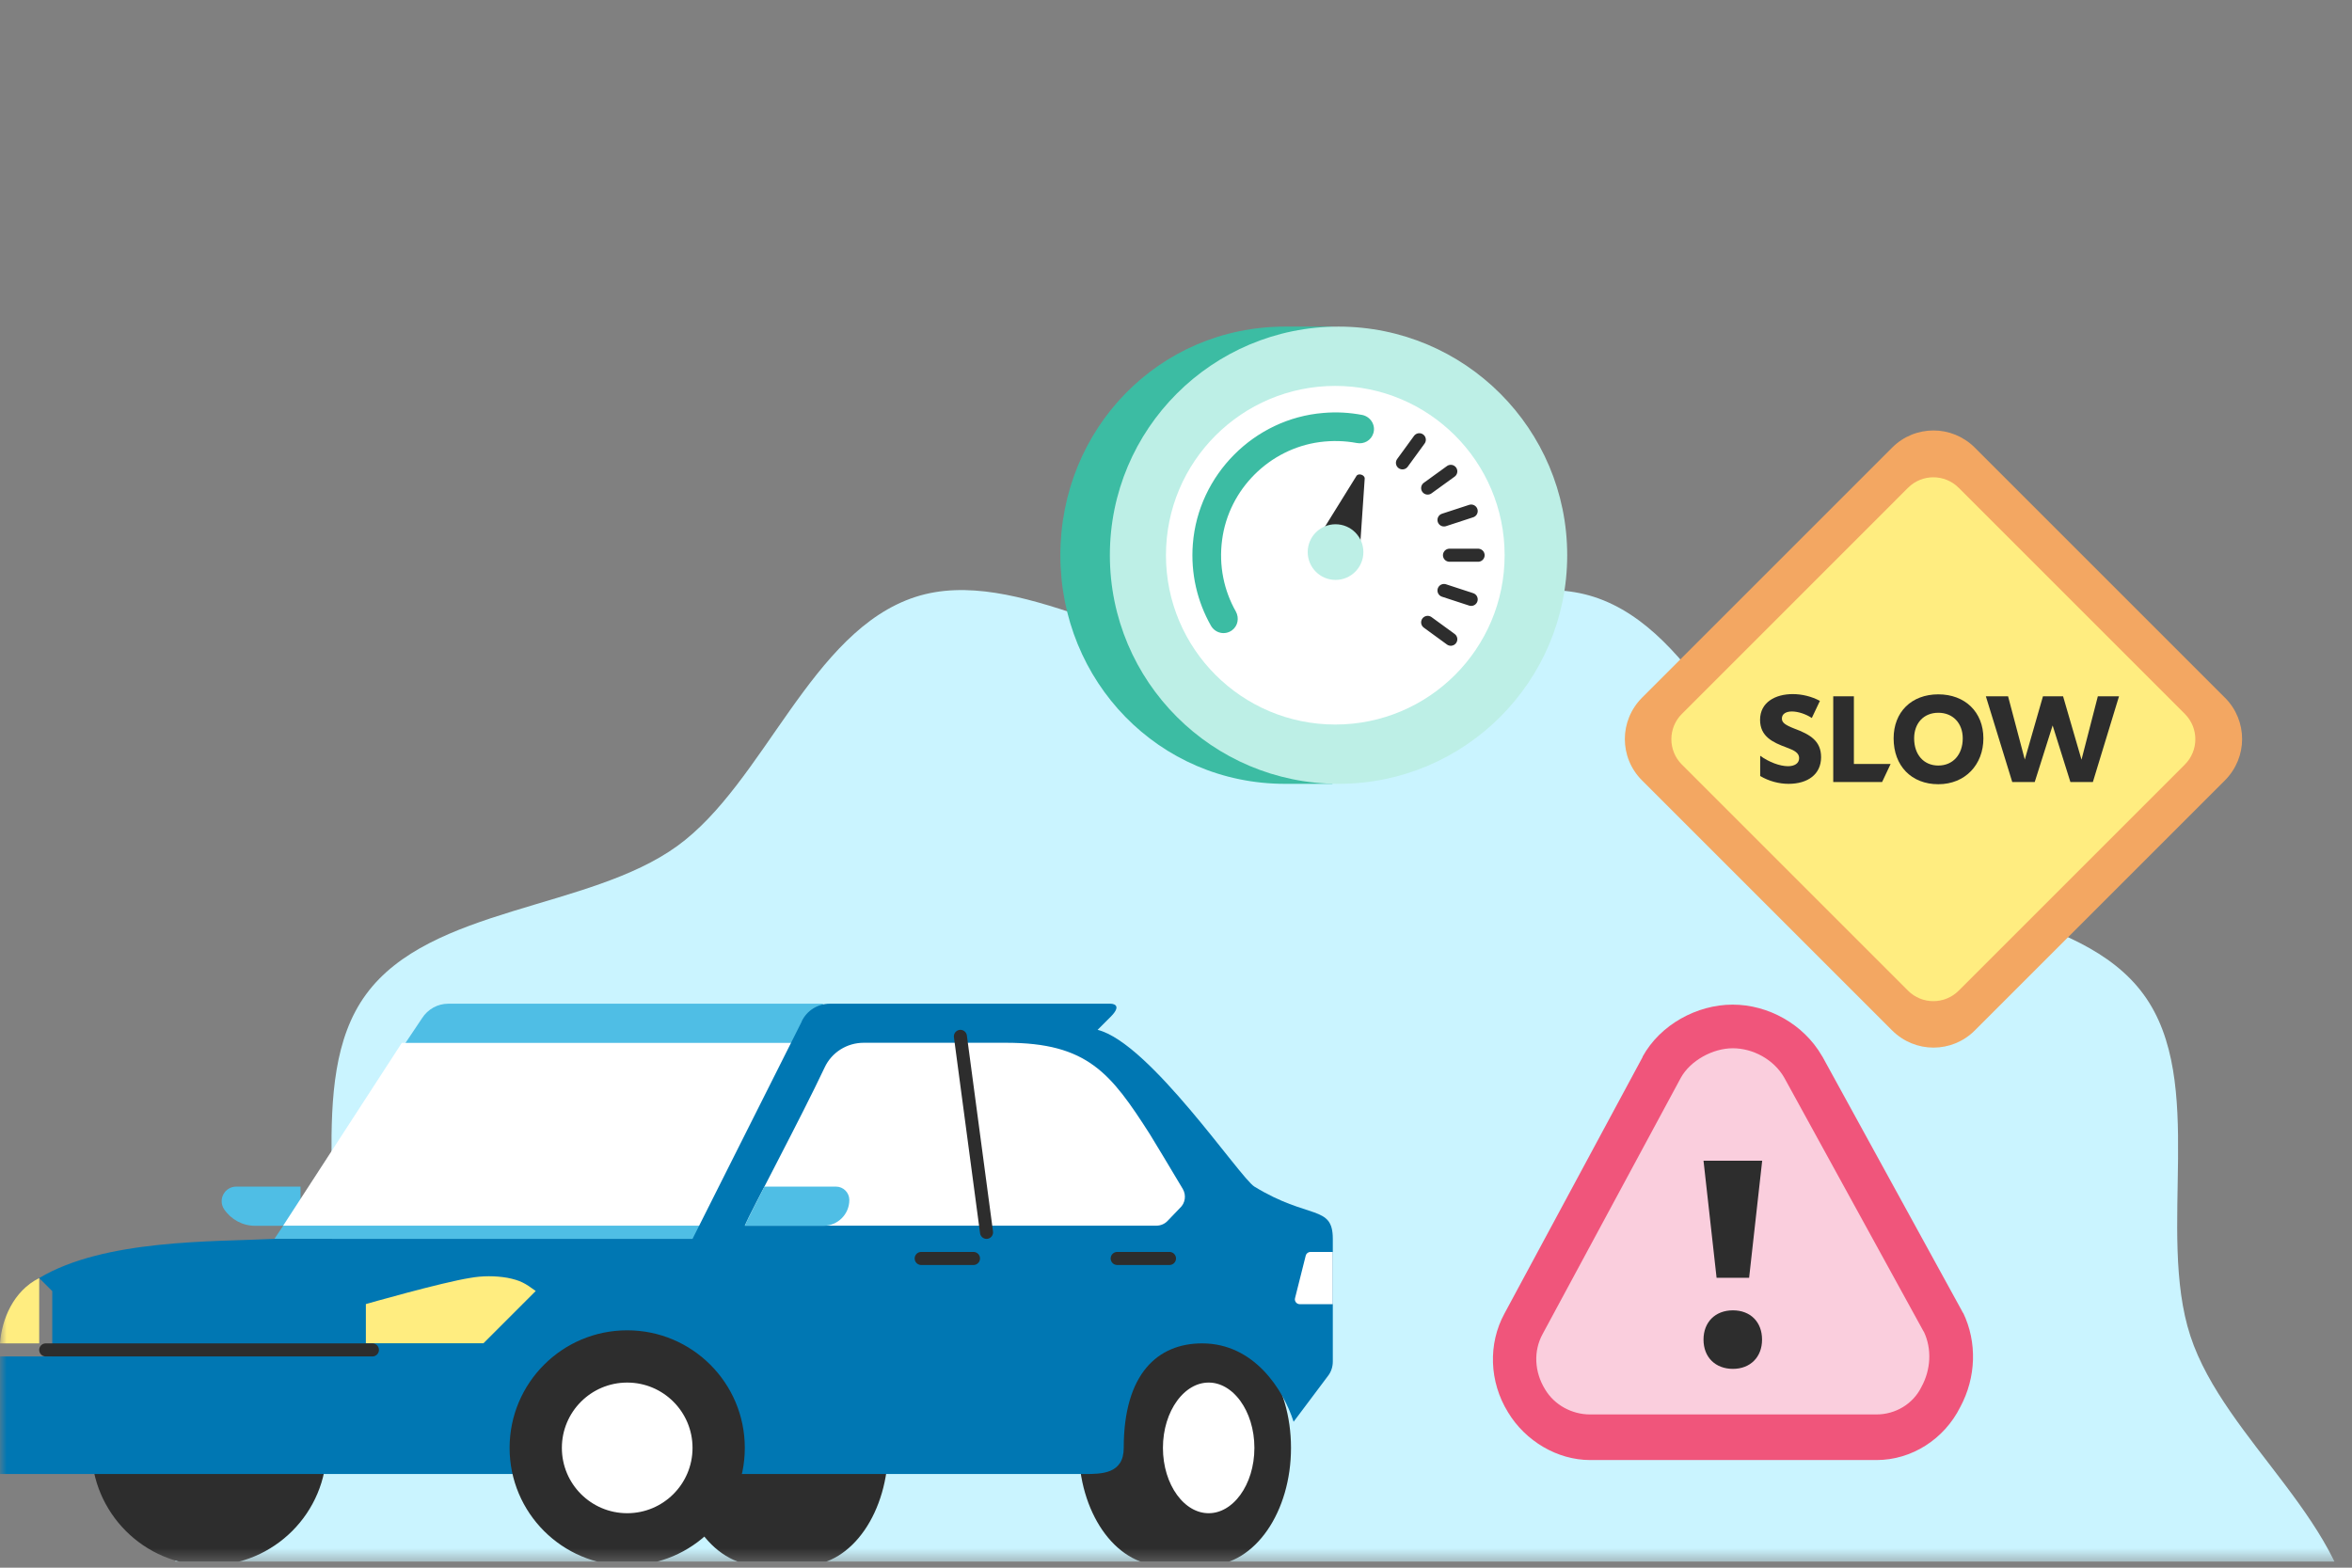 <svg width="180" height="120" viewBox="0 0 180 120" fill="none" xmlns="http://www.w3.org/2000/svg">
<rect x="0" y="0" width="180" height="120" fill="#808080" stroke="none"/>
<g clip-path="url(#clip0_212_1226)">
<mask id="mask0_212_1226" style="mask-type:luminance" maskUnits="userSpaceOnUse" x="0" y="0" width="180" height="120">
<path d="M180 0H0V119.55H180V0Z" fill="white"/>
</mask>
<g mask="url(#mask0_212_1226)">
<path d="M180.16 125.48C180.16 134.06 170.16 140.95 167.63 148.7C165.1 156.45 168.93 168.17 164.05 174.84C159.13 181.57 146.99 181.3 140.23 186.2C133.54 191.04 130.02 202.68 121.99 205.27C113.96 207.86 104.61 200.48 96.03 200.48C87.45 200.48 77.82 207.77 70.07 205.27C62.32 202.77 58.52 191.04 51.83 186.2C45.14 181.36 32.93 181.57 28.01 174.84C23.13 168.17 27.05 156.72 24.43 148.7C21.9 140.96 11.9 134.07 11.9 125.48C11.9 116.89 21.9 110.01 24.43 102.26C27.05 94.24 23.13 82.79 28.01 76.12C32.93 69.39 45.07 69.66 51.83 64.76C58.52 59.92 62.04 48.28 70.07 45.69C77.82 43.19 87.45 50.48 96.03 50.48C104.61 50.48 114.24 43.19 121.99 45.69C130.02 48.29 133.54 59.92 140.23 64.76C146.99 69.66 159.13 69.39 164.05 76.12C168.93 82.79 165.01 94.24 167.63 102.26C170.25 110.28 180.16 116.89 180.16 125.48Z" fill="#CAF4FF"/>
<path d="M3 97.83V98.83V102.83H0C0.13 101.02 1 98.83 3 97.83Z" fill="#FFED80"/>
<path d="M19.53 93.83H23V90.83H18.08C17.19 90.83 16.66 91.82 17.15 92.56C17.68 93.35 18.57 93.83 19.52 93.83H19.53Z" fill="#4FBEE5"/>
<path d="M16 119.33C20.694 119.33 24.5 115.524 24.5 110.83C24.5 106.136 20.694 102.33 16 102.33C11.306 102.33 7.5 106.136 7.5 110.83C7.5 115.524 11.306 119.33 16 119.33Z" fill="#2D2D2D" stroke="#2D2D2D" stroke-miterlimit="10"/>
<path d="M83.061 110.83C83.061 115.52 85.68 119.33 88.921 119.33H92.441C95.681 119.33 98.301 115.52 98.301 110.83C98.301 106.14 95.681 102.33 92.441 102.33H88.921C85.68 102.33 83.061 106.14 83.061 110.83Z" fill="#2D2D2D" stroke="#2D2D2D" stroke-miterlimit="10"/>
<path d="M92.5 116.33C94.709 116.33 96.5 113.868 96.5 110.83C96.5 107.792 94.709 105.33 92.5 105.33C90.291 105.33 88.5 107.792 88.5 110.83C88.5 113.868 90.291 116.33 92.5 116.33Z" fill="white" stroke="#2D2D2D" stroke-miterlimit="10"/>
<path d="M61.611 102.33H58.09C54.85 102.33 52.23 106.14 52.23 110.83C52.23 115.52 54.85 119.33 58.09 119.33H61.611C64.85 119.33 67.471 115.52 67.471 110.83C67.471 106.14 64.85 102.33 61.611 102.33Z" fill="#2D2D2D" stroke="#2D2D2D" stroke-miterlimit="10"/>
<path d="M63 76.83H34.31C33.49 76.83 32.74 77.25 32.3 77.94L21 94.83H54L63 76.83Z" fill="#4FBEE5"/>
<path d="M30.75 79.83H62L53.93 93.82H21.67L30.75 79.83Z" fill="white"/>
<path d="M61.36 78.19L53 94.83H21C16.42 95.06 8 94.83 3 97.83L4 98.83V103.83H0V112.83H83C84.29 112.83 86 112.83 86 110.83C86 105.13 88.62 102.83 92 102.83C95.99 102.83 98.22 106.39 99 108.83L101.64 105.31C101.88 105 102 104.61 102 104.22V94.83C102 92.2 100.17 93.38 96 90.83C94.89 90.15 88 79.83 84 78.83L85 77.83C86 76.83 85 76.83 85 76.83H63.5C62.58 76.83 61.74 77.36 61.35 78.19H61.36Z" fill="#0077B3"/>
<path d="M38.83 97.81C37.89 97.65 36.92 97.65 35.98 97.82C33.81 98.16 28 99.82 28 99.82V102.82H37L41 98.82C40.18 98.22 39.83 98.01 38.83 97.81Z" fill="#FFED80"/>
<path d="M70.5 96.33H74.5" stroke="#2D2D2D" stroke-linecap="round" stroke-linejoin="round"/>
<path d="M85.5 96.33H89.5" stroke="#2D2D2D" stroke-linecap="round" stroke-linejoin="round"/>
<path d="M89.35 93.46L90.3 92.47C90.71 92.1 90.8 91.49 90.52 91.01C89.74 89.7 88.26 87.23 88 86.82C85.01 82.15 83.23 79.82 77 79.82H66.1C64.82 79.82 63.65 80.55 63.11 81.71C61.33 85.5 57.44 92.77 57 93.82H88.5C88.82 93.82 89.13 93.69 89.35 93.46Z" fill="white"/>
<path d="M75.5 94.33L73.5 79.33" stroke="#2D2D2D" stroke-linecap="round" stroke-linejoin="round"/>
<path d="M101.999 95.83H100.289C100.119 95.83 99.969 95.95 99.929 96.11L99.109 99.37C99.049 99.6 99.229 99.83 99.469 99.83H101.999V95.83Z" fill="white"/>
<path d="M58.5 90.83H63.98C64.54 90.83 65 91.29 65 91.85C65 92.95 64.11 93.83 63.02 93.83H57C57.15 93.46 57.74 92.31 58.5 90.83Z" fill="#4FBEE5"/>
<path d="M28.5 103.33H3.5" stroke="#2D2D2D" stroke-linecap="round" stroke-linejoin="round"/>
<path d="M48 119.33C52.694 119.33 56.5 115.524 56.5 110.83C56.5 106.136 52.694 102.33 48 102.33C43.306 102.33 39.5 106.136 39.5 110.83C39.5 115.524 43.306 119.33 48 119.33Z" fill="#2D2D2D" stroke="#2D2D2D" stroke-miterlimit="10"/>
<path d="M48 116.33C51.038 116.33 53.5 113.868 53.5 110.83C53.5 107.792 51.038 105.33 48 105.33C44.962 105.33 42.5 107.792 42.5 110.83C42.5 113.868 44.962 116.33 48 116.33Z" fill="white" stroke="#2D2D2D" stroke-miterlimit="10"/>
<path d="M144.81 78.88L125.66 59.73C124.79 58.86 124.35 57.72 124.35 56.57C124.35 55.43 124.79 54.29 125.66 53.41L144.81 34.26C145.68 33.39 146.82 32.95 147.97 32.95C149.12 32.95 150.25 33.39 151.13 34.26L170.28 53.41C171.15 54.28 171.59 55.42 171.59 56.57C171.59 57.72 171.15 58.85 170.28 59.73L151.13 78.88C150.26 79.75 149.12 80.19 147.97 80.19C146.82 80.19 145.69 79.75 144.81 78.88Z" fill="#F3A762"/>
<path d="M146.023 37.337L128.713 54.648C127.643 55.718 127.643 57.452 128.713 58.522L146.023 75.832C147.093 76.902 148.828 76.902 149.898 75.832L167.208 58.522C168.278 57.452 168.278 55.718 167.208 54.648L149.898 37.337C148.828 36.267 147.093 36.267 146.023 37.337Z" fill="#FFED80"/>
<path d="M134.709 59.42V57.85C135.379 58.34 136.219 58.65 136.839 58.65C137.329 58.65 137.689 58.44 137.689 58.03C137.689 57.62 137.299 57.43 136.709 57.21C135.679 56.83 134.699 56.38 134.699 55.1C134.699 53.75 135.879 53.13 137.199 53.13C137.909 53.13 138.649 53.31 139.279 53.65L138.659 54.96C138.229 54.67 137.619 54.46 137.139 54.46C136.709 54.46 136.369 54.63 136.369 55C136.369 55.31 136.609 55.49 137.319 55.77C138.569 56.23 139.369 56.74 139.369 57.96C139.369 59.27 138.349 60 136.879 60C136.159 60 135.379 59.8 134.709 59.4V59.42Z" fill="#2D2D2D"/>
<path d="M140.309 53.3H141.879V58.48H144.689L144.039 59.86H140.299V53.3H140.309Z" fill="#2D2D2D"/>
<path d="M144.92 56.519C144.92 54.499 146.29 53.149 148.34 53.149C150.39 53.149 151.79 54.509 151.79 56.519C151.79 58.529 150.4 60.029 148.34 60.029C146.28 60.029 144.92 58.619 144.92 56.519ZM150.21 56.519C150.21 55.359 149.46 54.559 148.34 54.559C147.22 54.559 146.49 55.359 146.49 56.519C146.49 57.769 147.23 58.599 148.34 58.599C149.45 58.599 150.21 57.769 150.21 56.519Z" fill="#2D2D2D"/>
<path d="M162.169 53.3L160.169 59.86H158.449L157.089 55.53L155.719 59.86H153.999L151.979 53.3H153.679L154.959 58.14L156.349 53.3H157.889L159.299 58.15L160.549 53.3H162.179H162.169Z" fill="#2D2D2D"/>
<path d="M150.221 100.49L150.181 100.41L150.141 100.33L139.471 80.88L139.451 80.85L139.431 80.82C138.031 78.4 135.331 76.9 132.601 76.9C129.871 76.9 127.061 78.43 125.711 80.88V80.91L115.141 100.54C113.871 102.87 113.971 105.76 115.401 108.09C116.741 110.32 119.201 111.76 121.691 111.76H143.621C146.291 111.76 148.791 110.17 150.021 107.7C151.241 105.43 151.321 102.74 150.241 100.49H150.221Z" fill="#F0557B"/>
<path d="M147.22 101.93L136.55 82.49C135.74 81.08 134.14 80.24 132.61 80.24C131.08 80.24 129.37 81.18 128.64 82.49L118.06 102.11C117.34 103.42 117.43 105.02 118.24 106.34C118.96 107.56 120.32 108.27 121.68 108.27H143.61C145.06 108.27 146.41 107.47 147.05 106.16C147.77 104.85 147.86 103.25 147.23 101.93H147.22Z" fill="#FACEDD"/>
<path d="M130.371 88.85H134.861L133.861 97.81H131.371L130.371 88.85Z" fill="#2D2D2D"/>
<path d="M130.371 102.541C130.371 101.201 131.271 100.301 132.621 100.301C133.971 100.301 134.851 101.201 134.851 102.541C134.851 103.881 133.951 104.781 132.621 104.781C131.291 104.781 130.371 103.901 130.371 102.541Z" fill="#2D2D2D"/>
<path d="M98.35 25C88.68 25 81.15 32.84 81.15 42.5C81.15 52.16 88.68 60 98.35 60H101.97V25H98.35Z" fill="#3CBCA3"/>
<path d="M102.439 60C112.104 60 119.939 52.165 119.939 42.5C119.939 32.835 112.104 25 102.439 25C92.775 25 84.939 32.835 84.939 42.5C84.939 52.165 92.775 60 102.439 60Z" fill="#BDEFE6"/>
<path d="M102.19 55.46C109.348 55.46 115.15 49.658 115.15 42.5C115.15 35.342 109.348 29.54 102.19 29.54C95.033 29.54 89.231 35.342 89.231 42.5C89.231 49.658 95.033 55.46 102.19 55.46Z" fill="white"/>
<path d="M109.26 47.64L111.03 48.93" stroke="#2D2D2D" stroke-linecap="round" stroke-linejoin="round"/>
<path d="M110.51 45.2L112.59 45.88" stroke="#2D2D2D" stroke-linecap="round" stroke-linejoin="round"/>
<path d="M110.93 42.5H113.12" stroke="#2D2D2D" stroke-linecap="round" stroke-linejoin="round"/>
<path d="M110.51 39.8L112.59 39.12" stroke="#2D2D2D" stroke-linecap="round" stroke-linejoin="round"/>
<path d="M109.26 37.36L111.03 36.08" stroke="#2D2D2D" stroke-linecap="round" stroke-linejoin="round"/>
<path d="M107.33 35.43L108.62 33.66" stroke="#2D2D2D" stroke-linecap="round" stroke-linejoin="round"/>
<path d="M104.231 31.76C103.281 31.58 102.291 31.52 101.271 31.61C95.981 32.04 91.701 36.35 91.29 41.64C91.111 43.92 91.641 46.07 92.671 47.89C93.001 48.47 93.74 48.64 94.281 48.25C94.74 47.92 94.85 47.3 94.581 46.81C93.68 45.22 93.26 43.32 93.531 41.31C94.04 37.46 97.141 34.36 100.991 33.84C101.971 33.71 102.931 33.74 103.831 33.91C104.391 34.02 104.931 33.71 105.101 33.17C105.301 32.54 104.891 31.89 104.241 31.76H104.231Z" fill="#3CBCA3"/>
<path d="M100.311 42.07L103.811 36.43C103.961 36.19 104.461 36.35 104.441 36.64L103.991 43.26L100.311 42.07Z" fill="#2D2D2D"/>
<path d="M102.21 44.39C103.386 44.39 104.34 43.436 104.34 42.26C104.34 41.084 103.386 40.13 102.21 40.13C101.034 40.13 100.08 41.084 100.08 42.26C100.08 43.436 101.034 44.39 102.21 44.39Z" fill="#BDEFE6"/>
</g>
</g>
<defs>
<clipPath id="clip0_212_1226">
<rect width="180" height="119.55" fill="white"/>
</clipPath>
</defs>
</svg>
